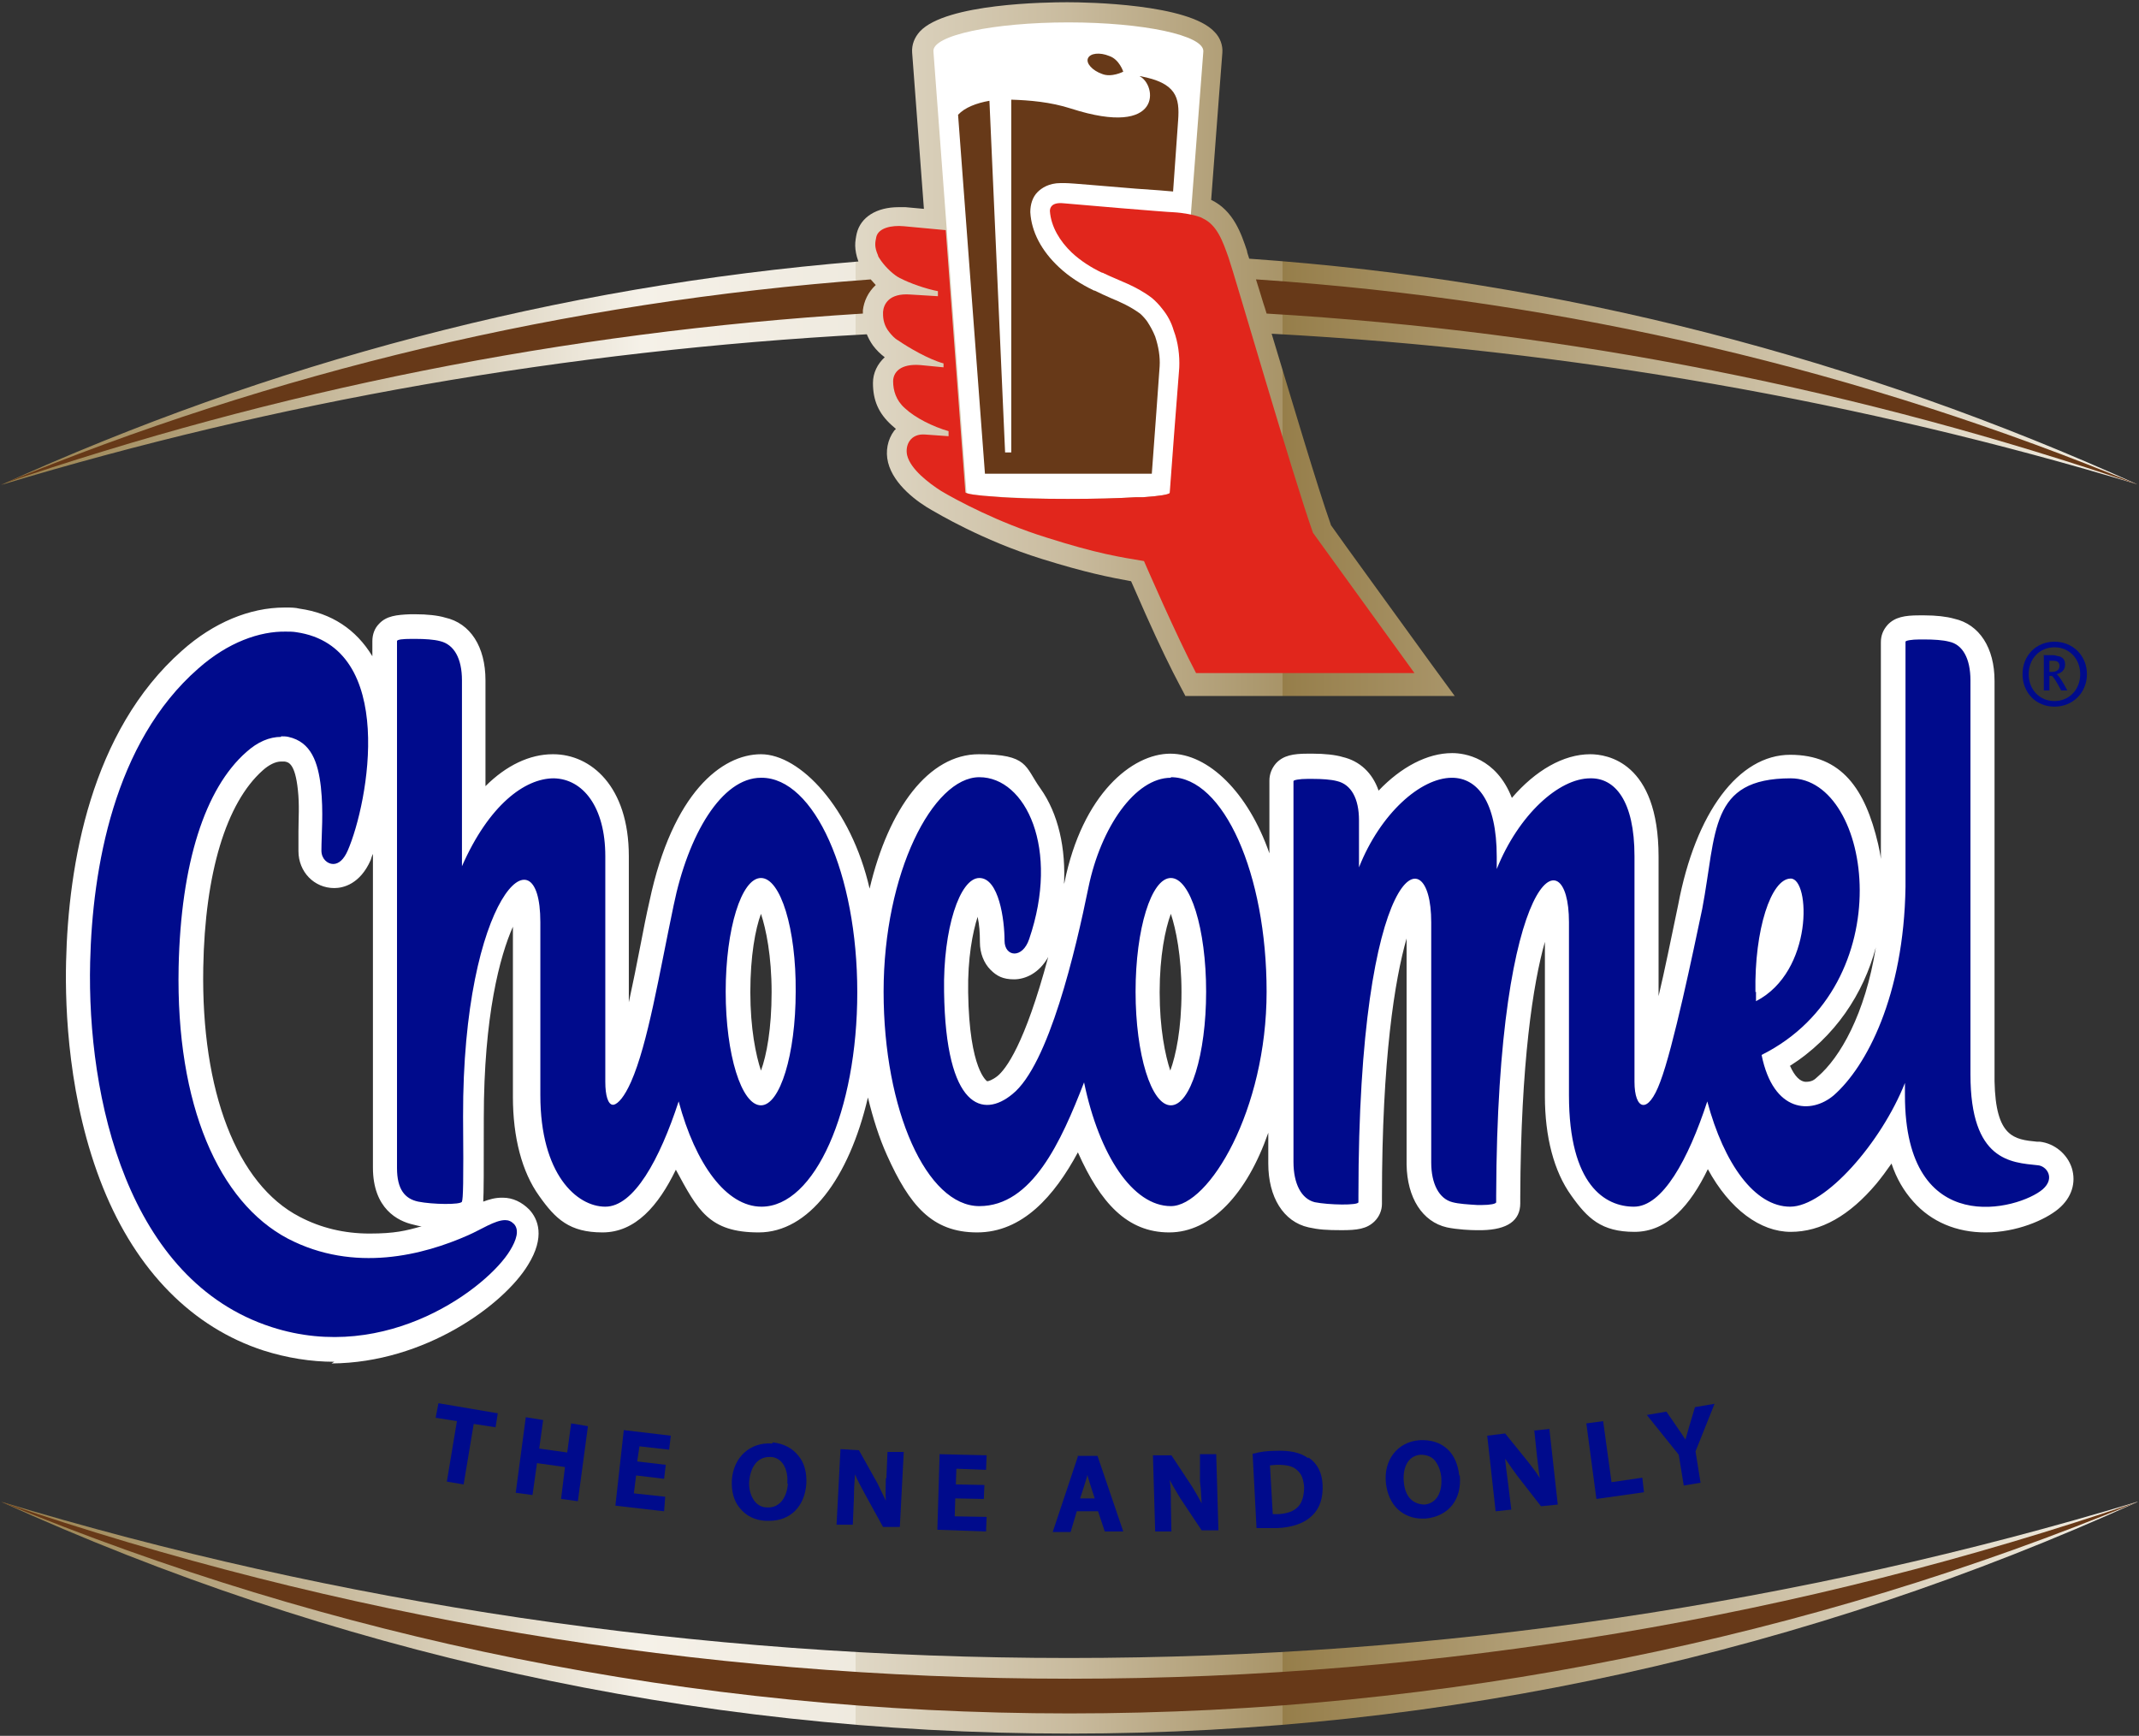 <?xml version="1.0" encoding="UTF-8"?>
<svg id="Design" xmlns="http://www.w3.org/2000/svg" xmlns:xlink="http://www.w3.org/1999/xlink" version="1.1" viewBox="0 0 382 310">
  <rect x="0" y="0" width="382" height="310" fill="#333333" stroke="none"/>
  <!-- Generator: Adobe Illustrator 29.3.0, SVG Export Plug-In . SVG Version: 2.1.0 Build 146)  -->
  <defs>
    <style>
      .st0 {
        fill: url(#linear-gradient1);
      }

      .st1 {
        fill: url(#linear-gradient);
      }

      .st2 {
        fill: #000b8c;
      }

      .st3 {
        fill: #fff;
      }

      .st4 {
        fill: #e1261c;
      }

      .st5 {
        fill: #673918;
      }
    </style>
    <linearGradient id="linear-gradient" x1=".2" y1="14967.7" x2="381.7" y2="14967.7" gradientTransform="translate(0 -14678.8)" gradientUnits="userSpaceOnUse">
      <stop offset="0" stop-color="#967e4a"/>
      <stop offset=".3" stop-color="#f5f1e8"/>
      <stop offset=".4" stop-color="#efeadf"/>
      <stop offset=".4" stop-color="#e0d8c6"/>
      <stop offset=".5" stop-color="#c9bb9e"/>
      <stop offset=".6" stop-color="#a89468"/>
      <stop offset=".6" stop-color="#967e4a"/>
      <stop offset="1" stop-color="#f5f1e8"/>
    </linearGradient>
    <linearGradient id="linear-gradient1" x1=".2" y1="249.8" x2="381.7" y2="249.8" gradientTransform="translate(0 312) scale(1 -1)" gradientUnits="userSpaceOnUse">
      <stop offset="0" stop-color="#967e4a"/>
      <stop offset=".3" stop-color="#f5f1e8"/>
      <stop offset=".4" stop-color="#efeadf"/>
      <stop offset=".4" stop-color="#e0d8c6"/>
      <stop offset=".5" stop-color="#c9bb9e"/>
      <stop offset=".6" stop-color="#a89468"/>
      <stop offset=".6" stop-color="#967e4a"/>
      <stop offset="1" stop-color="#f5f1e8"/>
    </linearGradient>
  </defs>
  <path class="st2" d="M371.5,120.4c0,2.7-1.9,4.8-4.6,4.8s-4.6-2.1-4.6-4.8,1.9-4.8,4.6-4.8,4.6,2.1,4.6,4.8h0ZM361.2,120.4c0,3.3,2.4,5.8,5.7,5.8s5.8-2.5,5.8-5.8-2.5-5.8-5.8-5.8-5.7,2.5-5.7,5.8h0Z"/>
  <path class="st2" d="M367.8,118.9c0,.8-.6,1.1-1.4,1.1h-.4v-2h.4c.4,0,.6,0,.9.1.3.1.5.4.5.8h0ZM365,117.1v6.2h1v-2.6h.4c.3.1.9,1.1,1.7,2.6h1.1c-.8-1.5-1.4-2.5-1.9-2.9h0c.9-.2,1.5-.8,1.5-1.7s-.4-1.3-1.1-1.5c-.3,0-.6-.2-1.1-.2h-1.7Z"/>
  <g>
    <path class="st3" d="M135.9,163.2c-1,2.7-1.9,7.5-1.9,14s1,11.3,1.9,14c1-2.7,1.9-7.5,1.9-14s-1-11.3-1.9-14h0ZM209.1,163.2c-1,2.7-2,7.5-2,14s1,11.3,1.9,14c1-2.7,2-7.5,2-14s-1-11.3-1.9-14h0ZM174.6,163.7c-.9,2.8-1.8,7.4-1.7,13.5.2,14,3.4,15.9,3.4,15.9.2,0,.9-.2,1.8-.9,1.5-1.2,4.9-5.6,9.1-21.3-1.6,2.9-4.1,4-6.1,4s-3.1-.6-4.2-1.7c-1.2-1.2-1.9-3-1.9-4.9,0-1.7-.1-3.2-.4-4.5h0ZM319.7,190.4c.8,1.8,1.8,2.8,2.8,2.8s1.5-.3,2.1-.9c4-3.4,8.5-11.2,10.4-23.1-2.2,8.2-7.2,16-15.4,21.2h0ZM50.2,136c-1,0-2.2.6-3.3,1.6-6.5,5.8-10.3,18.3-10.6,35.2-.4,22.1,6,38.7,17.2,44.5,3.8,2,8,3,12.5,3s6.5-.5,9.3-1.3c-.5,0-1-.2-1.5-.3-2.7-.6-7.2-2.8-7.2-10.2v-56c-.2.4-.3.8-.4,1.1-1.9,4.3-4.9,5-6.5,5-3.6,0-6.4-2.9-6.4-6.6,0-1.1,0-2.3,0-3.5,0-2.2.2-4.7-.1-7.4-.5-4.8-1.7-5-2.4-5.1-.2,0-.2,0-.3,0h-.2ZM59.7,243.2c-4.2,0-8.5-.7-12.6-2-12.7-4.1-22.7-14.2-28.7-29.1-6.2-15.4-6.8-31.9-6.6-40.3.4-17.4,4.4-41.2,20.7-55.6,5.6-5,12.1-7.7,18.3-7.7h.3c.8,0,1.6,0,2.4.2,5.7.8,10.1,3.7,13,8.5v-2.7c0-1.2.4-2.3,1.2-3.1,1.3-1.4,3.1-1.6,5.6-1.7h.9c2,0,4,.2,5.3.6,4.5,1,7.2,5.2,7.2,11.2v18.9c3.7-3.7,7.9-5.7,12-5.7h.1c6.7,0,13.5,5.7,13.5,18.2v26.1c.7-3.2,1.4-6.7,2.1-10.3.5-2.6,1-5.2,1.6-7.8,4.1-19.3,12.9-26.2,19.9-26.2s16.1,9.6,19.4,24c3.4-14.4,10.6-24,19.5-24s8.2,2.2,11,6.1c3.2,4.5,4.6,10.7,4.2,17.5,0-.2,0-.5.1-.7,3.2-15.8,12.1-23,18.9-23s13.9,6.9,17.7,17.8v-13c0-1.1.4-2.2,1.2-3.1,1.3-1.4,3.1-1.7,5.6-1.7h1c2,0,4,.2,5.3.6,3,.7,5.3,2.8,6.4,6,4-4.2,8.7-6.7,13.1-6.7h.1c2.1,0,7.8.8,10.6,8,4.2-4.9,9.2-7.8,14-7.8h0c2.9,0,12.2,1.3,12.2,18.3v24.9c1.1-4.6,2.2-10.1,3.5-16.3,3.1-16.5,10.8-26.8,20-26.8s13.4,6.1,15.7,15.9c.2.9.4,1.8.5,2.7v-38.7c0-1.2.4-2.2,1.2-3.1,1.3-1.4,3.1-1.7,5.6-1.7h1c2,0,3.9.2,5.3.6,4.5,1,7.2,5.2,7.2,11.1v71.5c.2,10,3.5,10.4,7.6,10.8h.5c2.6.3,4.9,2.2,5.7,4.7.8,2.6,0,5.3-2.4,7.3-2.4,2-7.5,4.2-13,4.2h0c-5.2,0-9.7-1.9-12.9-5.5-1.7-1.9-3-4.1-3.9-6.8-.9,1.3-1.8,2.5-2.7,3.6-4.8,5.7-9.9,8.6-15.3,8.6s-10.9-4-14.8-11.2c-3.1,6.4-7.2,11.2-13.1,11.2s-8.4-2.4-11.3-6.5c-3.1-4.3-4.7-10.5-4.7-17.7s0-27.6,0-27.6c-2.1,7.4-4.3,21.5-4.4,45.5v1.2c0,3.1-2.3,4.7-6.8,4.8h-1.1c-.9,0-3.3-.1-5.2-.5-4.4-1-7.1-5.3-7.2-11.2v-40.4c-2.1,7.3-4.4,21.5-4.4,46.2v1.2c0,1.2-.5,2.3-1.3,3.1-1.4,1.4-3.2,1.6-5.9,1.6s-4.1-.1-5.9-.5c-4.5-1-7.2-5.4-7.2-11.4v-5.5c-3.8,10.9-10.2,17.8-17.7,17.8s-12.3-5.3-16.3-14.3c-4.2,7.8-9.9,14.3-18,14.3s-12.1-4.9-16.1-13.8c-1.4-3.1-2.5-6.6-3.4-10.3-3.4,14.5-10.6,24.1-19.5,24.1s-10.9-4-14.8-11.2c-3.1,6.4-7.2,11.2-13.1,11.2s-8.4-2.4-11.3-6.5c-3.1-4.3-4.7-10.5-4.7-17.7,0,0,0-26.4,0-30.4-2.3,5.2-5.2,15.8-5.2,34.2,0,9.7,0,13.3-.1,14.9,1.1-.4,2.1-.7,3.3-.7h.2c1.8,0,3.4.8,4.7,2.1,1.6,1.7,2.9,4.9-.2,9.9-4.3,7.1-18.4,17.5-35.1,17.6h0Z"/>
    <path class="st2" d="M50.2,131.6c-2.1,0-4.2.9-6.2,2.7-7.4,6.5-11.7,19.9-12.1,38.4-.5,24.7,7.2,42,19.5,48.5,11.9,6.2,24.3,2.9,32.2-.6,2.3-1,4.8-2.7,6.6-2.7.6,0,1.1.2,1.6.7,1,1.1.4,2.9-.7,4.7-3.9,6.5-21.9,20.4-42.6,13.7-25.7-8.3-33-40.9-32.4-65.2.4-16.6,4.2-39.2,19.3-52.4,5.3-4.7,11-6.7,15.7-6.6.6,0,1.2,0,1.8.1,18.1,2.6,12.9,30.5,9.2,39-.7,1.6-1.6,2.4-2.6,2.4-1,0-2.1-.9-2.1-2.4,0-2.9.4-6.8-.1-11.4-.5-4.3-1.7-8-5.8-8.9-.4-.1-.9-.1-1.3-.1h0ZM313.5,177.2c-.2-11.2,2.8-20.3,6.3-20.3s4.1,16.6-6.2,21.9c0-.5,0-1.1,0-1.7h0ZM363.9,208.1c-4.7-.5-12-.7-12-16.2v-70.4c0-3.9-1.4-6.4-3.8-6.9-1.1-.3-2.8-.4-4.4-.4h-.9c-1.4,0-2.5.2-2.5.4v43.8c-.3,19.5-7,32.1-12.8,37.2-4,3.4-10.8,3.2-12.9-7.2,25.2-12.6,19.8-49.4,5.2-49.4s-13.2,9.6-15.8,23.3c-1.6,7.6-5.2,24.9-7.5,30.9-2.2,6-4.6,5-4.6,0v-40.3c0-9.9-3.5-14-7.9-13.9-5.6,0-12.8,6.5-16.7,16.2v-2.2c0-9.9-3.5-14.1-8-14.1-5.6,0-12.8,6.4-16.6,16v-8.4c0-3.9-1.4-6.4-3.9-7-1.1-.3-2.8-.4-4.4-.4h-.9c-1.4,0-2.5.2-2.5.4v68c0,3.9,1.4,6.6,3.8,7.2,2.5.5,7.8.6,7.8,0v-1.2c0-59.8,13-64.7,13-48.8v42.9c0,3.8,1.4,6.5,3.8,7.1,1.1.3,2.8.4,4.4.5h.9c1.4,0,2.5-.2,2.5-.5v-1.2c.2-58.7,13-64.5,13-48.8s0,14.8,0,30.9,6.5,19.9,11.6,19.9,9.7-8.4,13.1-18.8c3,11.2,8.5,18.8,14.8,18.8s16.3-11.5,20.5-22.1v2.2c0,26,20.4,20.4,24.6,16.8,2.3-2,.7-4.2-.9-4.3h0ZM209.1,197.4c-3.5,0-6.3-9.1-6.3-20.3s2.8-20.3,6.3-20.3,6.3,9.1,6.3,20.3-2.8,20.3-6.3,20.3h0ZM209.1,138.9c-6.4,0-12.5,8.9-14.7,19.5-2.3,11.3-7.1,31.8-13.6,37-5.2,4.3-11.9,2.7-12.2-18.3-.2-11.2,2.8-20.3,6.3-20.3s4.5,7.5,4.5,11.2c0,2.9,3.2,3.3,4.4-.3,5.5-16.1-.6-28.9-8.9-28.9s-17.1,17.1-17.1,38.3,7.7,38.3,17.1,38.3,14.6-11.5,18.7-22.1c2.7,13,8.7,22.1,15.5,22.1s17.1-17.1,17.1-38.3c0-21.1-7.7-38.3-17.1-38.3h0ZM135.9,197.4c-3.5,0-6.3-9.1-6.3-20.3s2.8-20.3,6.3-20.3,6.3,9.1,6.2,20.3c0,11.2-2.8,20.3-6.2,20.3h0ZM135.9,138.9c-7,0-13,10.1-15.6,22.8-2.6,12.4-4.6,24.7-7.6,31.5-1.2,2.7-2.3,3.9-3.1,4.1h-.2c-.8-.1-1.3-1.6-1.3-4.1v-40.3c0-8.8-4-13.8-9.2-13.9-5.2,0-11.6,4.8-16.4,15.7v-33.2c0-3.9-1.4-6.4-3.9-7-1.1-.3-2.8-.4-4.3-.4h-.9c-1.4,0-2.5.1-2.5.4v94.1c0,3.8,1.4,5.5,3.8,6,2.5.5,7.6.6,7.8,0,.2-.6.3-3,.2-15.2-.1-39.4,13.8-52,13.8-34.7v30.9c0,14.1,6.5,19.9,11.6,19.9s9.7-8.4,13.1-18.8c3,11.2,8.5,18.8,14.8,18.8,9.5,0,17.1-17.1,17.1-38.3s-7.7-38.3-17.1-38.3h0Z"/>
    <g>
      <path class="st1" d="M381.7,268.2c-60,18.1-124.1,27.9-190.8,27.9S60.2,286.3.2,268.2H.2c58.8,26.7,123.2,41.4,190.8,41.4s132-14.7,190.8-41.4h0Z"/>
      <path class="st5" d="M191,299.8c66.6,0,130.8-11.1,190.8-31.6-58.8,24.3-123.2,37.8-190.8,37.8S59,292.5.2,268.2c60,20.5,124.1,31.6,190.8,31.6"/>
    </g>
    <g>
      <path class="st0" d="M237.6,93.5c-2.3-6.5-6.9-22-10.5-33.9,53.7,2.9,105.5,12.1,154.6,26.9h0c-49.4-22.4-102.7-36.4-158.6-40.3-.2-.7-.4-1.1-.4-1.4-1-3-2.4-7.2-6.4-9.1h0c1-13.5,2-26.3,2-26.3.1-1.3-.4-2.7-1.4-3.7-4.6-5-22.7-5.3-26.3-5.3s-21.6.2-26.3,5.2c-1,1.1-1.5,2.4-1.4,3.8l2.1,27.9-3.3-.3c-.4,0-.8,0-1.2,0-4,0-6.8,1.8-7.5,4.7-.3,1.4-.5,2.8.3,5C99.5,51.1,48,64.9.2,86.6H.2c49-14.8,100.8-24,154.6-26.9.3.7.6,1.3,1.1,2,.6.8,1.3,1.5,2.1,2.1-1.3,1.2-2.1,2.8-2.1,4.6,0,3.1,1,5.4,3.3,7.5.2.2.5.4.8.7,0,0-.2.2-.3.3-1.2,1.6-1.6,3.7-1.1,5.7,1,4,5.3,7.1,7.8,8.5.9.5,9,5.4,19.6,8.7,8,2.5,12.2,3.3,16,4,.5,1.2,1.4,3.1,2.6,5.9,2.5,5.6,4.6,9.9,6.1,12.7l1,1.9h48.1l-4.1-5.6c-5.7-7.9-16.2-22.3-18-24.9h0Z"/>
      <path class="st3" d="M172.5,87.9c0,.3,2,.6,5.3.8,3.3.2,7.9.4,13,.4s8.9-.1,12.1-.3c.5,0,.9,0,1.3,0,3-.2,4.8-.5,4.8-.8l1.7-22.3c0-2.2,4.2-56.5,4.2-56.5.2-2.9-10.8-5.2-24.1-5.2s-24.4,2.3-24.1,5.2l5.9,78.8M173.1,49.1h0"/>
      <path class="st5" d="M203.5,13.6c3.1,1.5,4.3,11.1-12.2,5.8-3.7-1.2-7.5-1.5-10.7-1.6v63h-1.1l-2.8-62.8c-2.3.4-4.4,1.2-5.6,2.5l4.8,64.1h29.8c.4-5.6,1.3-17.4,1.4-19.2.1-1.7-.2-3.5-.8-5.3-.4-1-.9-1.9-1.5-2.8-.7-.9-1.1-1.2-1.2-1.3-1.8-1.3-3.4-2-5.3-2.8-.9-.4-1.8-.8-2.8-1.3h0s0,0-.1,0c-2.3-1.1-4.5-2.5-6.3-4.2-3.1-2.9-4.9-6.3-5.1-9.8h0c0-1.4.4-2.7,1.3-3.6.7-.7,2-1.6,4.1-1.6s.5,0,.8,0c1.2,0,7.6.6,12.7,1,3.1.2,5.6.4,6.6.5l.9-12.7c.3-4.1-.3-6.7-6.8-7.9h0Z"/>
      <path class="st4" d="M234.5,95.2c-3.6-10.1-14.1-46.4-15.1-49.2s-2-5.8-4.6-7c-.3-.2-.7-.3-1-.4h0c-.6-.2-2.4-.6-4.3-.7-.9,0-17.6-1.4-19.6-1.6-2.1-.2-2.4.8-2.4,1.4.2,2.8,1.8,5.4,3.9,7.4,1.6,1.5,3.5,2.7,5.4,3.6,0,0,.2,0,.3.1h0c2.9,1.4,5.7,2.2,8.6,4.4.6.5,1.3,1.2,1.9,2,.9,1.1,1.6,2.4,2,3.8.8,2.1,1.1,4.5,1,6.7-.2,2.2-1.7,22.1-1.7,22.3,0,.3-1.9.6-4.8.8-.4,0-.9,0-1.3,0-3.2.2-7.4.3-12.1.3s-9.7-.1-13-.4c-3.2-.2-5.3-.5-5.3-.8l-3.5-46.8-7.5-.7c-2.2-.2-4.5.3-4.9,1.9-.2,1-.4,1.7.3,3.3,0,.2.2.4.3.6h0c.7,1.1,2,2.5,3.3,3.3.1,0,.3.2.4.2,1.7.9,4.6,1.9,6.7,2.3v.9c0,0-4.9-.3-4.9-.3-3.9-.3-4.8,1.8-4.9,3.1,0,.2,0,.3,0,.4,0,.9.2,2.1,1.1,3.2h0c.4.5.9,1.1,1.6,1.5,1.9,1.3,5.5,3.4,8.1,4.1v.7c0,0-4.1-.4-4.1-.4-3.6-.3-4.9,1.3-4.9,2.9s.5,3.4,2.1,4.8c1.8,1.7,5,3.3,7.8,4.1v.9c0,0-4.2-.3-4.2-.3-2.6-.2-3.6,1.9-3.2,3.7.6,2.5,3.9,5,6.1,6.4,2.7,1.6,10.1,5.6,18.8,8.3,9.1,2.9,13.2,3.5,17.4,4.2,0,0,5.8,13.4,9.3,20h39s-18.3-25.3-18.3-25.3h0Z"/>
      <path class="st5" d="M224.3,49.9c.4,1.2.8,2.6,1.3,4.2.2.6.4,1.2.6,1.9,54.1,3.2,106.3,13.7,155.7,30.6-49-20.3-102-33-157.5-36.7h0ZM.2,86.5c48.9-16.7,100.4-27.2,153.9-30.5,0-.2,0-.4,0-.6.2-1.6.9-3.2,2.3-4.5-.3-.3-.6-.7-.9-1C100.9,53.9,48.7,66.5.3,86.5h0Z"/>
      <path class="st5" d="M196.8,13.2c1.7.7,3.8-.4,3.8-.4,0,0-.7-2.2-2.5-2.8-1.7-.7-3.4-.5-3.8.4-.4.9.8,2.2,2.5,2.8Z"/>
    </g>
  </g>
  <g>
    <polygon class="st2" points="77.8 253.2 81.6 253.8 79.8 264.6 82.8 265.1 84.6 254.3 88.5 254.9 88.9 252.4 78.3 250.6 77.8 253.2"/>
    <polygon class="st2" points="101.3 259.4 96.3 258.7 97 253.6 93.9 253.1 92.1 266.6 95.1 267 95.9 261.3 100.9 262 100.2 267.7 103.2 268.1 105 254.7 102 254.2 101.3 259.4"/>
    <polygon class="st2" points="109.9 268.9 118.6 269.9 118.8 267.3 113.2 266.7 113.6 263.5 118.6 264.1 118.9 261.6 113.8 261 114.2 258.3 119.5 258.9 119.8 256.4 111.4 255.4 109.9 268.9"/>
    <path class="st2" d="M137.9,257.8c-3.9-.3-6.9,2.4-7.2,6.5-.1,1.9.3,3.7,1.4,5,1.1,1.4,2.7,2.2,4.6,2.3.2,0,.4,0,.7,0,3.7,0,6.3-2.5,6.6-6.6.1-1.9-.3-3.7-1.4-5-1.1-1.4-2.7-2.2-4.6-2.4h0ZM140.7,265c-.2,2.7-1.7,4.4-3.8,4.2-1,0-1.9-.6-2.4-1.5-.5-.8-.8-2-.7-3.2.2-2.1,1.2-4.4,3.8-4.3,1,0,1.9.6,2.4,1.5.5.9.7,2,.6,3.2h0Z"/>
    <path class="st2" d="M158.2,264.1c0,1.5-.1,2.7,0,3.9-.5-1-1-2.1-1.5-3.1l-3.3-5.9-3.3-.2-.7,13.5h2.9c0,.1.2-4.8.2-4.8,0-1.6.1-2.9.2-4.2.4,1,1,2.1,1.7,3.4l3.3,6h3c0,.1.7-13.4.7-13.4h-2.9c0-.1-.2,4.6-.2,4.6h0Z"/>
    <polygon class="st2" points="176.1 262.5 176.2 259.9 167.8 259.7 167.4 273.2 176.1 273.5 176.2 270.9 170.5 270.8 170.6 267.6 175.7 267.7 175.8 265.2 170.7 265.1 170.8 262.3 176.1 262.5"/>
    <path class="st2" d="M192.5,260.1l-4.5,13.5h3.2l1.1-3.7h3.8l1.2,3.6h3.3l-4.6-13.5h-3.6,0ZM194.2,263.4c.1.5.3,1,.4,1.4l.9,2.8h-2.6l.9-2.8c.1-.4.3-.9.4-1.4h0Z"/>
    <path class="st2" d="M214.3,259.8v4.8c.2,1.4.2,2.7.3,3.9-.5-1-1.1-2-1.7-3l-3.7-5.6h-3.3c0,0,.4,13.6.4,13.6h2.9c0,0-.1-5-.1-5,0-1.6,0-2.9-.2-4.2.5,1,1.2,2.1,1.9,3.3l3.8,5.7h3c0,0-.4-13.6-.4-13.6h-2.9c0,0,0,0,0,0Z"/>
    <path class="st2" d="M233.6,260.4c-1.4-1-3.2-1.4-5.8-1.3-1.5,0-2.9.2-3.9.5h-.2s.7,13.3.7,13.3h.3c.5,0,1,0,1.6,0s1.1,0,1.8,0c2.7-.1,4.9-.9,6.2-2.2,1.4-1.3,2-3.2,1.9-5.5-.1-2.2-.9-3.8-2.5-4.9ZM232.9,265.5c0,1.5-.3,2.7-1,3.5-.8.9-2,1.3-3.5,1.4-.4,0-.8,0-1.1,0l-.5-8.7c.3,0,.7-.1,1.4-.1,1.5,0,2.7.2,3.5,1,.8.7,1.1,1.7,1.2,3h0Z"/>
    <path class="st2" d="M260.6,263.5c-.2-1.9-.9-3.6-2.1-4.7-1.3-1.2-3-1.7-5-1.6-3.9.3-6.4,3.5-6,7.6.2,1.9.9,3.6,2.2,4.8,1.1,1,2.6,1.6,4.2,1.6s.5,0,.7,0c4.1-.4,6.5-3.4,6.1-7.7h0ZM254.5,268.7c-1,0-1.9-.3-2.6-1-.7-.7-1.1-1.8-1.2-3.1-.2-2.1.5-4.6,3-4.8,1,0,2,.3,2.6,1.1.6.8,1,1.8,1.1,3,.2,2.7-.9,4.6-3,4.8h0Z"/>
    <path class="st2" d="M274,255.4l.5,4.8c.2,1.4.3,2.7.5,3.8-.6-1-1.3-1.9-2-2.8l-4.2-5.2-3.2.4,1.5,13.5,2.8-.3-.6-4.9c-.2-1.6-.4-2.9-.5-4.2.6.9,1.4,2,2.2,3.1l4.2,5.4,3-.3-1.5-13.5-2.9.3h0Z"/>
    <polygon class="st2" points="287.8 264.7 286.3 253.8 283.3 254.2 285.1 267.7 293.6 266.5 293.3 263.9 287.8 264.7"/>
    <path class="st2" d="M306.2,250.7l-3.5.6-1.1,3.7c-.2.7-.4,1.4-.6,2.1-.4-.6-.7-1.1-1.2-1.8l-2.2-3.2-3.5.6,5.7,7.1.9,5.5,3-.5-.9-5.6,3.4-8.5h0Z"/>
  </g>
</svg>